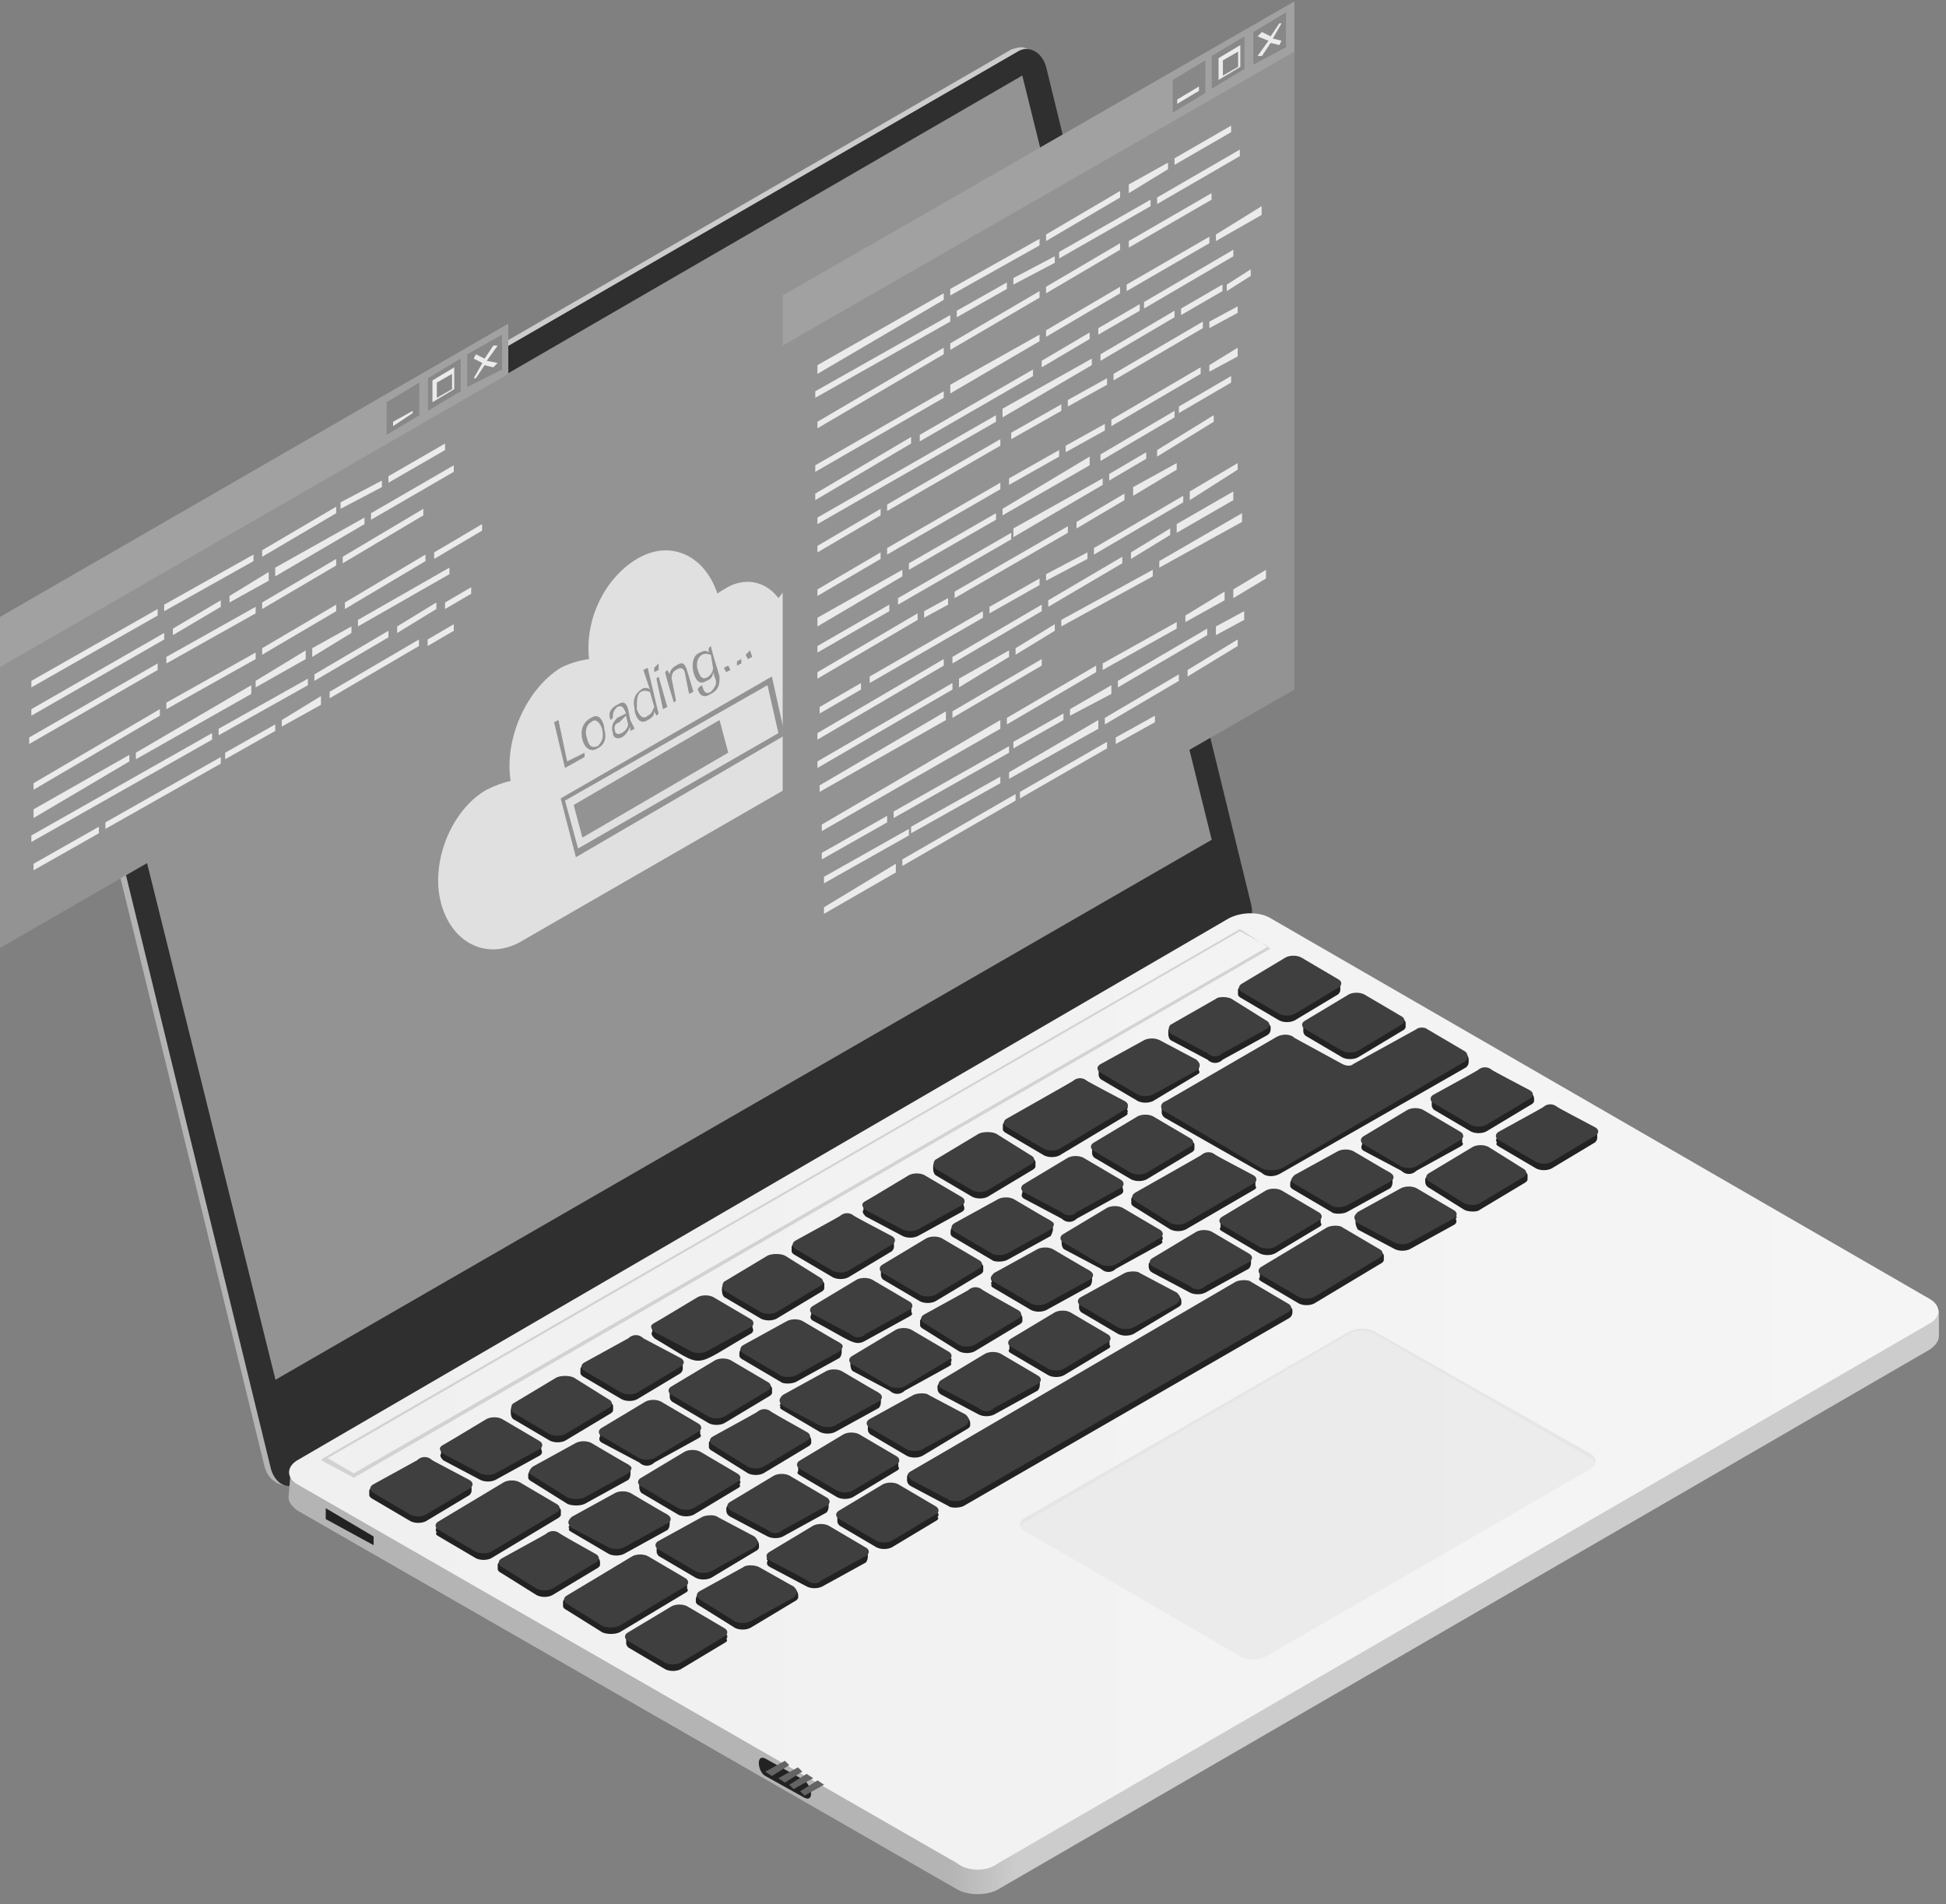<?xml version="1.0" encoding="UTF-8"?> <svg xmlns="http://www.w3.org/2000/svg" width="139" height="136" viewBox="0 0 139 136" fill="none"><rect x="0" y="0" width="139" height="136" fill="#808080" stroke="none"/><g clip-path="url(#clip0_2359_21090)"><path d="M73.017 3.375C72.809 3.375 72.55 3.427 72.239 3.531L5.211 42.254L5.677 42.41L72.706 3.686C73.017 3.479 73.328 3.427 73.639 3.531L73.017 3.375Z" fill="#CCCCCC"></path><path d="M19.366 104.927L4.748 45.053H4.281L18.9 104.771C19.055 105.394 19.522 105.86 19.989 106.016L20.455 106.171C19.989 106.016 19.522 105.549 19.366 104.927Z" fill="#B4B4B4"></path><path d="M5.677 42.41L5.21 42.255C4.433 42.721 3.966 43.966 4.277 45.054H4.744C4.433 43.966 4.899 42.877 5.677 42.41Z" fill="#CCCCCC"></path><path d="M89.34 64.492L74.721 4.774C74.41 3.685 73.477 3.218 72.699 3.685L5.671 42.409C4.894 42.875 4.427 43.964 4.738 45.053L19.357 104.927C19.668 106.016 20.601 106.482 21.378 105.86L88.407 67.292C89.184 66.825 89.651 65.581 89.34 64.492Z" fill="#2F2F2F"></path><path d="M86.551 59.983L73.021 5.396L6.148 44.12L19.678 98.551L86.551 59.983Z" fill="#939393"></path><path d="M20.765 105.084L20.609 106.951C20.609 107.262 20.817 107.573 21.231 107.884L68.353 134.944C69.131 135.41 70.531 135.41 71.308 134.944L137.87 96.376C138.285 96.064 138.492 95.753 138.492 95.442V93.576L20.765 105.084Z" fill="url(#paint0_linear_2359_21090)"></path><path d="M137.87 92.799L90.748 65.583C89.971 65.117 88.726 65.117 87.793 65.583L21.232 104.307C20.454 104.774 20.454 105.551 21.232 106.018L68.354 133.078C69.131 133.7 70.531 133.7 71.308 133.078L137.87 94.51C138.648 94.043 138.648 93.265 137.87 92.799Z" fill="url(#paint1_linear_2359_21090)"></path><path d="M83.45 73.823C83.45 73.719 83.45 73.668 83.45 73.668C83.45 73.564 83.502 73.46 83.606 73.357L86.871 71.49C87.027 71.335 87.649 71.335 87.96 71.49L90.448 73.046C90.656 73.149 90.759 73.253 90.759 73.357C90.759 73.357 90.759 73.409 90.759 73.512C90.759 73.719 90.656 73.875 90.448 73.979L87.338 75.689C87.027 76 86.561 76 86.249 75.689L83.606 74.29C83.502 74.186 83.45 74.031 83.45 73.823ZM88.738 71.335L91.382 72.89C91.692 73.046 92.159 73.046 92.47 72.89L95.581 71.024C95.684 70.92 95.736 70.817 95.736 70.713C95.736 70.609 95.736 70.557 95.736 70.557C95.736 70.557 95.736 70.505 95.736 70.402C95.736 70.298 95.684 70.194 95.581 70.091L92.937 68.536C92.626 68.38 92.159 68.38 91.848 68.536L88.738 70.402C88.53 70.505 88.427 70.609 88.427 70.713C88.427 70.817 88.427 70.868 88.427 70.868C88.427 70.868 88.427 70.92 88.427 71.024C88.427 71.127 88.53 71.231 88.738 71.335ZM78.629 77.089L81.273 78.644C81.584 78.8 82.05 78.8 82.362 78.644L85.472 76.778C85.679 76.674 85.731 76.571 85.627 76.467C85.627 76.467 85.627 76.415 85.627 76.311C85.731 76.104 85.679 75.949 85.472 75.845L82.828 74.445C82.517 74.29 82.05 74.29 81.739 74.445L78.629 76.156C78.525 76.26 78.474 76.415 78.474 76.623C78.474 76.726 78.474 76.778 78.474 76.778C78.474 76.882 78.525 76.985 78.629 77.089ZM40.838 109.437L43.482 110.992C43.793 111.147 44.26 111.147 44.571 110.992L47.681 109.281C47.785 109.177 47.837 109.022 47.837 108.815C47.837 108.711 47.837 108.659 47.837 108.659C47.837 108.555 47.785 108.4 47.681 108.193L45.037 106.793C44.726 106.637 44.26 106.637 43.949 106.793L40.838 108.504C40.631 108.607 40.579 108.763 40.683 108.97C40.579 108.97 40.579 108.97 40.683 108.97C40.579 109.074 40.579 109.126 40.683 109.126C40.579 109.229 40.631 109.333 40.838 109.437ZM51.724 92.641L54.368 94.196C54.679 94.352 55.146 94.352 55.457 94.196L58.567 92.33C58.775 92.226 58.878 92.122 58.878 92.019C58.878 91.915 58.878 91.863 58.878 91.863C58.878 91.863 58.878 91.811 58.878 91.708C58.878 91.604 58.775 91.5 58.567 91.397L56.079 89.841C55.768 89.686 55.146 89.686 54.835 89.841L51.724 91.708C51.621 91.811 51.569 91.915 51.569 92.019C51.569 92.019 51.569 92.071 51.569 92.174C51.569 92.382 51.621 92.537 51.724 92.641ZM61.833 86.887L64.477 88.286C64.788 88.442 65.254 88.442 65.566 88.286L68.676 86.576C68.883 86.472 68.935 86.316 68.831 86.109C68.831 86.005 68.831 85.954 68.831 85.954C68.935 85.85 68.883 85.746 68.676 85.642L66.032 84.087C65.721 83.932 65.254 83.932 64.943 84.087L61.833 85.798C61.626 85.902 61.574 86.057 61.678 86.265C61.678 86.368 61.678 86.42 61.678 86.42C61.574 86.524 61.626 86.679 61.833 86.887ZM71.942 80.977L74.586 82.532C74.897 82.688 75.363 82.688 75.674 82.532L80.34 79.733C80.547 79.629 80.599 79.525 80.495 79.422C80.599 79.422 80.599 79.37 80.495 79.266C80.599 79.266 80.599 79.266 80.495 79.266C80.599 79.059 80.547 78.903 80.34 78.8L77.696 77.245C77.385 77.089 76.918 77.089 76.607 77.245L71.942 80.044C71.734 80.147 71.631 80.251 71.631 80.355C71.631 80.459 71.631 80.51 71.631 80.51C71.631 80.51 71.631 80.562 71.631 80.666C71.631 80.77 71.734 80.873 71.942 80.977ZM66.81 83.932L69.454 85.487C69.764 85.642 70.231 85.642 70.542 85.487L73.653 83.621C73.86 83.517 73.963 83.413 73.963 83.31C73.963 83.206 73.963 83.154 73.963 83.154C73.963 83.154 73.963 83.102 73.963 82.999C73.963 82.895 73.86 82.791 73.653 82.688L71.164 81.132C70.853 80.977 70.231 80.977 69.92 81.132L66.81 82.999C66.706 83.102 66.654 83.206 66.654 83.31C66.654 83.31 66.654 83.362 66.654 83.465C66.654 83.673 66.706 83.828 66.81 83.932ZM56.856 89.686L59.5 91.241C59.811 91.397 60.278 91.397 60.589 91.241L63.699 89.375C63.803 89.271 63.855 89.168 63.855 89.064C63.855 89.064 63.855 89.012 63.855 88.908C63.855 88.701 63.803 88.546 63.699 88.442L61.056 86.887C60.745 86.731 60.278 86.731 59.967 86.887L56.856 88.753C56.649 88.856 56.545 88.96 56.545 89.064C56.545 89.168 56.545 89.219 56.545 89.219C56.545 89.219 56.545 89.271 56.545 89.375C56.545 89.479 56.649 89.582 56.856 89.686ZM78.162 82.688L80.806 84.243C81.117 84.398 81.584 84.398 81.895 84.243L85.005 82.377C85.213 82.273 85.316 82.169 85.316 82.066C85.316 81.962 85.316 81.91 85.316 81.91C85.316 81.91 85.316 81.858 85.316 81.755C85.316 81.651 85.213 81.547 85.005 81.444L82.362 79.888C82.05 79.733 81.584 79.733 81.273 79.888L78.162 81.755C78.059 81.858 78.007 81.962 78.007 82.066C78.007 82.169 78.007 82.221 78.007 82.221C78.007 82.221 78.007 82.273 78.007 82.377C78.007 82.48 78.059 82.584 78.162 82.688ZM38.039 105.86L40.527 107.415C40.838 107.57 41.46 107.57 41.771 107.415L44.882 105.704C44.985 105.601 45.037 105.445 45.037 105.238C45.037 105.238 45.037 105.186 45.037 105.082C45.037 104.875 44.985 104.719 44.882 104.616L42.238 103.216C41.927 103.06 41.46 103.06 41.149 103.216L38.039 104.927C37.831 105.03 37.728 105.186 37.728 105.393C37.728 105.497 37.728 105.549 37.728 105.549C37.728 105.652 37.831 105.756 38.039 105.86ZM73.186 85.642L75.83 87.042C76.141 87.353 76.607 87.353 76.918 87.042L80.029 85.332C80.236 85.228 80.288 85.072 80.184 84.865C80.184 84.761 80.184 84.709 80.184 84.709C80.288 84.606 80.236 84.502 80.029 84.398L77.385 82.843C77.074 82.688 76.607 82.688 76.296 82.843L73.186 84.709C72.978 84.813 72.927 84.917 73.03 85.02C73.03 85.02 73.03 85.072 73.03 85.176C72.927 85.383 72.978 85.539 73.186 85.642ZM68.209 88.442L70.853 89.997C71.009 90.153 71.631 90.153 71.942 89.997L75.052 88.286C75.156 88.079 75.208 87.923 75.208 87.82C75.208 87.82 75.208 87.768 75.208 87.664C75.208 87.457 75.156 87.301 75.052 87.198L72.408 85.798C72.097 85.642 71.631 85.642 71.32 85.798L68.209 87.509C68.002 87.612 67.898 87.768 67.898 87.975C67.898 88.079 67.898 88.131 67.898 88.131C67.898 88.234 68.002 88.338 68.209 88.442ZM63.077 91.397L65.721 92.952C66.032 93.107 66.499 93.107 66.81 92.952L69.92 91.086C70.127 90.982 70.231 90.878 70.231 90.775C70.231 90.671 70.231 90.619 70.231 90.619C70.231 90.619 70.231 90.567 70.231 90.463C70.231 90.36 70.127 90.256 69.92 90.153L67.276 88.597C66.965 88.442 66.499 88.442 66.188 88.597L63.077 90.463C62.974 90.567 62.922 90.671 62.922 90.775C62.922 90.878 62.922 90.93 62.922 90.93C62.922 90.93 62.922 90.982 62.922 91.086C62.922 91.189 62.974 91.293 63.077 91.397ZM43.015 103.06L45.659 104.46C45.97 104.771 46.437 104.771 46.748 104.46L49.858 102.749C50.066 102.646 50.117 102.542 50.014 102.438C50.014 102.335 50.014 102.283 50.014 102.283C50.014 102.179 50.014 102.127 50.014 102.127C50.117 102.024 50.066 101.92 49.858 101.816L47.214 100.261C46.903 100.106 46.437 100.106 46.126 100.261L43.015 102.127C42.808 102.231 42.756 102.335 42.86 102.438C42.86 102.438 42.86 102.49 42.86 102.594C42.756 102.801 42.808 102.957 43.015 103.06ZM47.992 100.106L50.636 101.661C50.947 101.816 51.413 101.816 51.724 101.661L54.835 99.795C55.042 99.691 55.146 99.587 55.146 99.484C55.146 99.38 55.146 99.328 55.146 99.328C55.146 99.328 55.146 99.276 55.146 99.172C55.146 99.069 55.042 98.965 54.835 98.862C50.947 96.684 52.346 96.684 47.992 99.172C47.888 99.276 47.837 99.38 47.837 99.484C47.837 99.587 47.837 99.639 47.837 99.639C47.837 99.639 47.837 99.691 47.837 99.795C47.837 99.898 47.888 100.002 47.992 100.106ZM53.124 97.151L55.768 98.706C55.923 98.862 56.545 98.862 56.856 98.706L59.967 96.995C60.071 96.892 60.122 96.736 60.122 96.529C60.122 96.529 60.122 96.477 60.122 96.373C60.122 96.166 60.071 96.01 59.967 95.907L57.323 94.507C57.012 94.352 56.545 94.352 56.234 94.507L53.124 96.218C52.917 96.321 52.813 96.477 52.813 96.684C52.813 96.788 52.813 96.84 52.813 96.84C52.813 96.943 52.917 97.047 53.124 97.151ZM58.101 94.352C60.745 95.751 61.056 96.218 61.833 95.751L64.943 94.04C65.151 93.937 65.203 93.833 65.099 93.729C65.099 93.626 65.099 93.574 65.099 93.574C65.099 93.47 65.099 93.418 65.099 93.418C65.203 93.315 65.151 93.211 64.943 93.107L62.3 91.552C61.989 91.397 61.522 91.397 61.211 91.552L58.101 93.418C57.893 93.522 57.842 93.626 57.945 93.729C57.945 93.729 57.945 93.781 57.945 93.885C57.842 94.092 57.893 94.248 58.101 94.352ZM49.081 113.48C49.081 113.376 49.081 113.325 49.081 113.325C49.081 113.325 49.081 113.273 49.081 113.169C49.184 113.065 49.133 112.962 48.925 112.858L46.281 111.303C45.97 111.147 45.504 111.147 45.193 111.303L40.527 114.102C40.32 114.206 40.216 114.31 40.216 114.413C40.216 114.517 40.216 114.569 40.216 114.569C40.216 114.569 40.216 114.621 40.216 114.724C40.216 114.828 40.32 114.932 40.527 115.035L43.015 116.59C43.327 116.746 43.949 116.746 44.26 116.59L48.925 113.791C49.133 113.687 49.184 113.584 49.081 113.48ZM42.86 111.769C42.86 111.769 42.86 111.718 42.86 111.614C42.86 111.407 42.756 111.251 42.549 111.147L40.061 109.592C39.749 109.437 39.283 109.437 38.972 109.592L35.862 111.458C35.654 111.562 35.551 111.666 35.551 111.769C35.551 111.873 35.551 111.925 35.551 111.925C35.551 111.925 35.551 111.977 35.551 112.08C35.551 112.184 35.654 112.288 35.862 112.392L38.35 113.947C38.661 114.102 39.127 114.102 39.438 113.947L42.549 112.08C42.756 111.977 42.86 111.873 42.86 111.769ZM46.748 95.596C50.48 97.773 49.236 97.773 53.591 95.285C53.798 95.181 53.85 95.025 53.746 94.818C53.746 94.714 53.746 94.662 53.746 94.662C53.85 94.559 53.798 94.455 53.591 94.352L50.947 92.796C50.636 92.641 50.169 92.641 49.858 92.796L46.748 94.507C46.541 94.611 46.489 94.766 46.592 94.974C46.592 95.077 46.592 95.129 46.592 95.129C46.489 95.233 46.541 95.388 46.748 95.596ZM99.468 84.398C99.468 84.295 99.468 84.243 99.468 84.243C99.468 84.139 99.417 83.984 99.313 83.776L96.669 82.377C96.358 82.221 95.891 82.221 95.581 82.377L92.47 84.087C92.263 84.191 92.159 84.347 92.159 84.554C92.159 84.658 92.159 84.709 92.159 84.709C92.159 84.813 92.263 84.917 92.47 85.02L95.114 86.576C95.269 86.731 95.891 86.731 96.203 86.576L99.313 84.865C99.417 84.761 99.468 84.606 99.468 84.398ZM40.061 108.193C40.061 108.193 40.061 108.141 40.061 108.037C40.061 108.037 40.061 107.985 40.061 107.881C40.061 107.778 39.957 107.674 39.749 107.57L37.106 106.015C36.795 105.86 36.328 105.86 36.017 106.015L31.352 108.815C31.144 108.918 31.092 109.022 31.196 109.126C31.092 109.229 31.092 109.281 31.196 109.281C31.092 109.281 31.092 109.333 31.196 109.437C31.092 109.54 31.144 109.644 31.352 109.748L33.995 111.303C34.306 111.458 34.773 111.458 35.084 111.303L39.749 108.504C39.957 108.4 40.061 108.296 40.061 108.193ZM41.771 98.395L44.415 99.95C44.726 100.106 45.193 100.106 45.504 99.95L48.614 98.084C48.718 97.98 48.77 97.876 48.77 97.773C48.77 97.773 48.77 97.721 48.77 97.617C48.77 97.41 48.718 97.254 48.614 97.151L45.97 95.751C45.659 95.44 45.193 95.44 44.882 95.751L41.771 97.462C41.564 97.566 41.46 97.669 41.46 97.773C41.46 97.876 41.46 97.928 41.46 97.928C41.46 97.928 41.46 97.98 41.46 98.084C41.46 98.188 41.564 98.291 41.771 98.395ZM36.639 101.35L39.283 102.905C39.594 103.06 40.061 103.06 40.372 102.905L43.482 101.039C43.689 100.935 43.793 100.831 43.793 100.728C43.793 100.624 43.793 100.572 43.793 100.572C43.793 100.572 43.793 100.52 43.793 100.417C43.793 100.313 43.689 100.209 43.482 100.106L40.994 98.55C40.683 98.395 40.061 98.395 39.749 98.55L36.639 100.417C36.535 100.52 36.484 100.624 36.484 100.728C36.484 100.728 36.484 100.78 36.484 100.883C36.484 101.091 36.535 101.246 36.639 101.35ZM33.684 106.482C33.684 106.482 33.684 106.43 33.684 106.326C33.684 106.119 33.633 105.963 33.529 105.86L30.885 104.46C30.574 104.149 30.107 104.149 29.796 104.46L26.686 106.171C26.479 106.274 26.375 106.378 26.375 106.482C26.375 106.586 26.375 106.637 26.375 106.637C26.375 106.637 26.375 106.689 26.375 106.793C26.375 106.897 26.479 107 26.686 107.104L29.33 108.659C29.641 108.815 30.107 108.815 30.419 108.659L33.529 106.793C33.633 106.689 33.684 106.586 33.684 106.482ZM31.663 104.305L34.306 105.704C34.617 105.86 35.084 105.86 35.395 105.704L38.505 103.994C38.713 103.89 38.765 103.734 38.661 103.527C38.661 103.423 38.661 103.371 38.661 103.371C38.765 103.268 38.713 103.164 38.505 103.06L35.862 101.505C35.551 101.35 35.084 101.35 34.773 101.505L31.663 103.216C31.455 103.32 31.403 103.475 31.507 103.683C31.507 103.786 31.507 103.838 31.507 103.838C31.403 103.942 31.455 104.097 31.663 104.305ZM114.087 81.132C114.087 80.925 114.035 80.77 113.932 80.666L111.288 79.111C110.977 78.955 110.51 78.955 110.199 79.111L107.089 80.977C106.881 81.081 106.83 81.184 106.933 81.288C106.83 81.392 106.83 81.444 106.933 81.444C106.83 81.444 106.83 81.495 106.933 81.599C106.83 81.703 106.881 81.806 107.089 81.91L109.733 83.465C110.044 83.621 110.51 83.621 110.821 83.465L113.932 81.599C114.035 81.495 114.087 81.392 114.087 81.288C114.087 81.288 114.087 81.236 114.087 81.132ZM94.181 86.731L91.537 85.176C91.226 85.02 90.759 85.02 90.448 85.176L87.338 87.042C87.131 87.146 87.079 87.249 87.183 87.353C87.183 87.457 87.183 87.509 87.183 87.509C87.183 87.509 87.183 87.561 87.183 87.664C87.079 87.768 87.131 87.872 87.338 87.975L89.982 89.53C90.293 89.686 90.759 89.686 91.07 89.53L94.181 87.664C94.388 87.561 94.44 87.457 94.336 87.353C94.336 87.249 94.336 87.198 94.336 87.198C94.336 87.198 94.336 87.146 94.336 87.042C94.44 86.939 94.388 86.835 94.181 86.731ZM104.29 80.977L101.646 79.422C101.335 79.266 100.868 79.266 100.557 79.422L97.447 81.288C97.239 81.392 97.188 81.495 97.291 81.599C97.291 81.599 97.291 81.651 97.291 81.755C97.188 81.962 97.239 82.117 97.447 82.221L100.091 83.621C100.402 83.932 100.868 83.932 101.179 83.621L104.29 81.91C104.497 81.806 104.549 81.703 104.445 81.599C104.445 81.495 104.445 81.444 104.445 81.444C104.445 81.444 104.445 81.392 104.445 81.288C104.549 81.184 104.497 81.081 104.29 80.977ZM84.072 92.485L81.428 91.086C81.273 90.775 80.651 90.775 80.34 91.086L77.229 92.796C77.126 92.9 77.074 93.055 77.074 93.263C77.074 93.367 77.074 93.418 77.074 93.418C77.074 93.522 77.126 93.626 77.229 93.729L79.873 95.285C80.184 95.44 80.651 95.44 80.962 95.285L84.072 93.418C84.279 93.315 84.383 93.211 84.383 93.107C84.383 93.107 84.383 93.055 84.383 92.952C84.383 92.745 84.279 92.589 84.072 92.485ZM102.268 78.644C102.268 78.748 102.268 78.8 102.268 78.8C102.268 78.8 102.268 78.852 102.268 78.955C102.268 79.059 102.32 79.163 102.423 79.266L105.067 80.822C105.378 80.977 105.845 80.977 106.156 80.822L109.266 78.955C109.473 78.852 109.577 78.748 109.577 78.644C109.577 78.644 109.577 78.592 109.577 78.489C109.577 78.281 109.473 78.126 109.266 78.022L106.622 76.467C106.311 76.311 105.845 76.311 105.534 76.467L102.423 78.333C102.32 78.437 102.268 78.54 102.268 78.644ZM64.01 104.149L61.367 102.594C61.056 102.438 60.589 102.438 60.278 102.594L57.168 104.46C56.96 104.564 56.908 104.667 57.012 104.771C57.012 104.875 57.012 104.927 57.012 104.927C57.012 104.927 57.012 104.979 57.012 105.082C56.908 105.186 56.96 105.29 57.168 105.393L59.811 106.948C60.122 107.104 60.589 107.104 60.9 106.948L64.01 105.082C64.218 104.979 64.269 104.875 64.166 104.771C64.166 104.667 64.166 104.616 64.166 104.616C64.166 104.616 64.166 104.564 64.166 104.46C64.269 104.356 64.218 104.253 64.01 104.149ZM92.004 93.263L89.36 91.708C89.204 91.552 88.582 91.552 88.271 91.708L65.099 105.082C64.892 105.186 64.788 105.341 64.788 105.549C64.788 105.652 64.788 105.704 64.788 105.704C64.788 105.912 64.892 106.067 65.099 106.171L67.743 107.57C67.898 107.726 68.52 107.726 68.831 107.57L92.004 94.196C92.211 94.092 92.315 93.937 92.315 93.729C92.315 93.626 92.315 93.574 92.315 93.574C92.315 93.47 92.211 93.367 92.004 93.263ZM68.987 101.194L66.343 99.795C66.188 99.639 65.566 99.639 65.254 99.795L62.144 101.505C62.041 101.609 61.989 101.764 61.989 101.972C61.989 102.076 61.989 102.127 61.989 102.127C61.989 102.231 62.041 102.335 62.144 102.438L64.788 103.994C65.099 104.149 65.566 104.149 65.877 103.994L68.987 102.127C69.194 102.024 69.298 101.92 69.298 101.816C69.298 101.816 69.298 101.764 69.298 101.661C69.298 101.453 69.194 101.298 68.987 101.194ZM59.034 107.104L56.39 105.549C56.079 105.393 55.612 105.393 55.301 105.549L52.191 107.415C51.984 107.519 51.88 107.622 51.88 107.726C51.88 107.726 51.88 107.778 51.88 107.881C51.88 108.089 51.984 108.244 52.191 108.348L54.835 109.748C55.146 109.903 55.612 109.903 55.923 109.748L59.034 108.037C59.138 107.933 59.189 107.778 59.189 107.57C59.189 107.467 59.189 107.415 59.189 107.415C59.189 107.311 59.138 107.208 59.034 107.104ZM53.902 109.903L51.258 108.504C51.102 108.348 50.48 108.348 50.169 108.504L47.059 110.214C46.955 110.318 46.903 110.473 46.903 110.681C46.903 110.784 46.903 110.836 46.903 110.836C46.903 110.94 46.955 111.044 47.059 111.147L49.703 112.703C50.014 112.858 50.48 112.858 50.791 112.703L53.902 110.836C54.109 110.733 54.213 110.629 54.213 110.525C54.213 110.525 54.213 110.473 54.213 110.37C54.213 110.162 54.109 110.007 53.902 109.903ZM79.096 95.44L76.452 93.885C76.141 93.729 75.674 93.729 75.363 93.885L72.253 95.751C72.045 95.855 71.994 95.959 72.097 96.062C72.097 96.166 72.097 96.218 72.097 96.218C72.097 96.218 72.097 96.269 72.097 96.373C71.994 96.477 72.045 96.581 72.253 96.684L74.897 98.239C75.208 98.395 75.674 98.395 75.985 98.239L79.096 96.373C79.303 96.269 79.355 96.166 79.251 96.062C79.251 95.959 79.251 95.907 79.251 95.907C79.251 95.907 79.251 95.855 79.251 95.751C79.355 95.647 79.303 95.544 79.096 95.44ZM89.204 89.686L86.561 88.131C86.249 87.975 85.783 87.975 85.472 88.131L82.362 89.997C82.154 90.101 82.05 90.204 82.05 90.308C82.05 90.308 82.05 90.36 82.05 90.463C82.05 90.671 82.154 90.826 82.362 90.93L85.005 92.33C85.316 92.485 85.783 92.485 86.094 92.33L89.204 90.619C89.308 90.515 89.36 90.36 89.36 90.153C89.36 90.049 89.36 89.997 89.36 89.997C89.36 89.893 89.308 89.79 89.204 89.686ZM61.833 110.681L59.189 109.126C58.878 108.97 58.412 108.97 58.101 109.126L54.99 110.992C54.783 111.096 54.731 111.199 54.835 111.303C54.731 111.303 54.731 111.355 54.835 111.458C54.731 111.458 54.731 111.458 54.835 111.458C54.731 111.666 54.783 111.821 54.99 111.925L57.634 113.325C57.945 113.48 58.412 113.48 58.723 113.325L61.833 111.614C61.937 111.51 61.989 111.355 61.989 111.147C61.989 111.044 61.989 110.992 61.989 110.992C61.989 110.888 61.937 110.784 61.833 110.681ZM66.81 107.726L64.166 106.171C63.855 106.015 63.388 106.015 63.077 106.171L59.967 108.037C59.863 108.141 59.811 108.244 59.811 108.348C59.811 108.452 59.811 108.504 59.811 108.504C59.811 108.504 59.811 108.555 59.811 108.659C59.811 108.763 59.863 108.866 59.967 108.97L62.611 110.525C62.922 110.681 63.388 110.681 63.699 110.525L66.81 108.659C67.017 108.555 67.069 108.452 66.965 108.348C67.069 108.244 67.069 108.193 66.965 108.193C67.069 108.193 67.069 108.141 66.965 108.037C67.069 107.933 67.017 107.83 66.81 107.726ZM56.701 113.48L54.213 112.08C53.902 111.769 53.28 111.769 53.124 112.08L50.014 113.791C49.806 113.895 49.703 114.05 49.703 114.258C49.703 114.361 49.703 114.413 49.703 114.413C49.703 114.517 49.806 114.621 50.014 114.724L52.502 116.279C52.813 116.435 53.28 116.435 53.591 116.279L56.701 114.413C56.908 114.31 57.012 114.206 57.012 114.102C57.012 114.102 57.012 114.05 57.012 113.947C57.012 113.739 56.908 113.584 56.701 113.48ZM51.724 116.435L49.081 114.88C48.77 114.724 48.303 114.724 47.992 114.88L44.882 116.746C44.778 116.85 44.726 116.953 44.726 117.057C44.726 117.161 44.726 117.213 44.726 117.213C44.726 117.213 44.726 117.264 44.726 117.368C44.726 117.472 44.778 117.575 44.882 117.679L47.525 119.234C47.837 119.39 48.303 119.39 48.614 119.234L51.724 117.368C51.932 117.264 51.984 117.161 51.88 117.057C51.984 116.953 51.984 116.902 51.88 116.902C51.984 116.902 51.984 116.85 51.88 116.746C51.984 116.642 51.932 116.539 51.724 116.435ZM89.515 84.087L86.871 82.532C86.561 82.377 86.094 82.377 85.783 82.532L81.117 85.332C80.91 85.435 80.806 85.539 80.806 85.642C80.806 85.746 80.806 85.798 80.806 85.798C80.806 85.798 80.806 85.85 80.806 85.954C80.806 86.057 80.91 86.161 81.117 86.265L83.606 87.82C83.917 87.975 84.383 87.975 84.694 87.82L89.515 85.02C89.723 84.917 89.775 84.813 89.671 84.709C89.671 84.709 89.671 84.658 89.671 84.554C89.671 84.554 89.671 84.502 89.671 84.398C89.775 84.295 89.723 84.191 89.515 84.087ZM98.535 89.375L95.891 87.82C95.736 87.664 95.114 87.664 94.803 87.82L90.137 90.619C89.93 90.723 89.878 90.826 89.982 90.93C89.982 91.034 89.982 91.086 89.982 91.086C89.982 91.086 89.982 91.138 89.982 91.241C89.878 91.345 89.93 91.448 90.137 91.552L92.781 93.107C93.092 93.263 93.559 93.263 93.87 93.107L98.535 90.308C98.743 90.204 98.846 90.101 98.846 89.997C98.846 89.893 98.846 89.841 98.846 89.841C98.846 89.841 98.846 89.79 98.846 89.686C98.846 89.582 98.743 89.479 98.535 89.375ZM108.8 83.621L106.311 82.066C106 81.91 105.534 81.91 105.223 82.066L102.112 83.932C101.905 84.035 101.801 84.139 101.801 84.243C101.801 84.243 101.801 84.295 101.801 84.398C101.801 84.606 101.905 84.761 102.112 84.865L104.601 86.42C104.912 86.576 105.534 86.576 105.689 86.42L108.8 84.554C109.007 84.45 109.111 84.347 109.111 84.243C109.111 84.139 109.111 84.087 109.111 84.087C109.111 84.087 109.111 84.035 109.111 83.932C109.111 83.828 109.007 83.725 108.8 83.621ZM103.823 86.576L101.179 85.02C100.868 84.865 100.402 84.865 100.091 85.02L96.98 86.731C96.876 86.835 96.825 86.99 96.825 87.198C96.825 87.301 96.825 87.353 96.825 87.353C96.825 87.457 96.876 87.612 96.98 87.82L99.624 89.219C99.935 89.375 100.402 89.375 100.713 89.219L103.823 87.509C104.03 87.405 104.082 87.249 103.978 87.042C104.082 87.042 104.082 87.042 103.978 87.042C104.082 86.939 104.082 86.887 103.978 86.887C104.082 86.783 104.03 86.679 103.823 86.576ZM74.119 98.395L71.475 96.84C71.164 96.684 70.698 96.684 70.387 96.84L67.276 98.706C67.069 98.81 66.965 98.913 66.965 99.017C66.965 99.017 66.965 99.069 66.965 99.172C66.965 99.38 67.069 99.535 67.276 99.639L69.92 101.039C70.231 101.194 70.698 101.194 71.009 101.039L74.119 99.328C74.223 99.224 74.275 99.069 74.275 98.862C74.275 98.758 74.275 98.706 74.275 98.706C74.275 98.602 74.223 98.499 74.119 98.395ZM72.719 93.729L70.231 92.174C69.92 92.019 69.454 92.019 69.142 92.174L66.032 94.04C65.825 94.144 65.721 94.248 65.721 94.352C65.721 94.455 65.721 94.507 65.721 94.507C65.721 94.507 65.721 94.559 65.721 94.662C65.721 94.766 65.825 94.87 66.032 94.974L68.52 96.529C68.831 96.684 69.298 96.684 69.609 96.529L72.719 94.662C72.927 94.559 73.03 94.455 73.03 94.352C73.03 94.352 73.03 94.3 73.03 94.196C73.03 93.989 72.927 93.833 72.719 93.729ZM67.743 96.684L65.099 95.129C64.788 94.974 64.321 94.974 64.01 95.129L60.9 96.995C60.796 97.099 60.745 97.203 60.745 97.306C60.745 97.306 60.745 97.358 60.745 97.462C60.745 97.669 60.796 97.825 60.9 97.928L63.544 99.328C63.855 99.639 64.321 99.639 64.632 99.328L67.743 97.617C67.95 97.514 68.002 97.41 67.898 97.306C68.002 97.203 68.002 97.151 67.898 97.151C68.002 97.151 68.002 97.099 67.898 96.995C68.002 96.892 67.95 96.788 67.743 96.684ZM77.851 90.775L75.208 89.375C74.897 89.219 74.43 89.219 74.119 89.375L71.009 91.086C70.801 91.189 70.749 91.345 70.853 91.552C70.749 91.552 70.749 91.552 70.853 91.552C70.749 91.656 70.749 91.708 70.853 91.708C70.749 91.811 70.801 91.915 71.009 92.019L73.653 93.574C73.963 93.729 74.43 93.729 74.741 93.574L77.851 91.863C77.955 91.76 78.007 91.604 78.007 91.397C78.007 91.293 78.007 91.241 78.007 91.241C78.007 91.138 77.955 90.982 77.851 90.775ZM93.092 73.357C93.092 73.46 93.092 73.512 93.092 73.512C93.092 73.512 93.092 73.564 93.092 73.668C93.092 73.771 93.144 73.875 93.248 73.979L95.891 75.534C96.203 75.689 96.669 75.689 96.98 75.534L100.091 73.668C100.298 73.564 100.402 73.46 100.402 73.357C100.402 73.253 100.402 73.201 100.402 73.201C100.402 73.201 100.402 73.149 100.402 73.046C100.402 72.942 100.298 72.838 100.091 72.735L97.447 71.179C97.136 71.024 96.669 71.024 96.358 71.179L93.248 73.046C93.144 73.149 93.092 73.253 93.092 73.357ZM82.828 87.975L80.184 86.42C79.873 86.265 79.407 86.265 79.096 86.42L75.985 88.286C75.882 88.39 75.83 88.494 75.83 88.597C75.83 88.597 75.83 88.649 75.83 88.753C75.83 88.96 75.882 89.116 75.985 89.219L78.629 90.619C78.94 90.93 79.407 90.93 79.718 90.619L82.828 88.908C83.035 88.805 83.087 88.701 82.984 88.597C83.087 88.494 83.087 88.442 82.984 88.442C83.087 88.442 83.087 88.39 82.984 88.286C83.087 88.183 83.035 88.079 82.828 87.975ZM62.766 99.484L60.122 98.084C59.811 97.928 59.345 97.928 59.034 98.084L55.923 99.795C55.716 99.898 55.664 100.054 55.768 100.261C55.664 100.261 55.664 100.261 55.768 100.261C55.664 100.365 55.664 100.417 55.768 100.417C55.664 100.52 55.716 100.624 55.923 100.728L58.567 102.283C58.878 102.438 59.345 102.438 59.656 102.283L62.766 100.572C62.87 100.469 62.922 100.313 62.922 100.106C62.922 100.002 62.922 99.95 62.922 99.95C62.922 99.846 62.87 99.691 62.766 99.484ZM52.657 105.393L50.014 103.838C49.703 103.683 49.236 103.683 48.925 103.838L45.815 105.704C45.711 105.808 45.659 105.912 45.659 106.015C45.659 106.015 45.659 106.067 45.659 106.171C45.659 106.378 45.711 106.534 45.815 106.637L48.459 108.193C48.77 108.348 49.236 108.348 49.547 108.193L52.657 106.326C52.865 106.223 52.917 106.119 52.813 106.015C52.917 105.912 52.917 105.86 52.813 105.86C52.917 105.86 52.917 105.808 52.813 105.704C52.917 105.601 52.865 105.497 52.657 105.393ZM57.634 102.438L55.146 100.883C54.835 100.728 54.368 100.728 54.057 100.883L50.947 102.749C50.739 102.853 50.636 102.957 50.636 103.06C50.636 103.164 50.636 103.216 50.636 103.216C50.636 103.216 50.636 103.268 50.636 103.371C50.636 103.475 50.739 103.579 50.947 103.683L53.435 105.238C53.746 105.393 54.213 105.393 54.524 105.238L57.634 103.371C57.842 103.268 57.945 103.164 57.945 103.06C57.945 103.06 57.945 103.009 57.945 102.905C57.945 102.698 57.842 102.542 57.634 102.438Z" fill="#222222"></path><path d="M33.521 106.327L30.411 108.193C30.1 108.348 29.633 108.348 29.322 108.193L26.679 106.638C26.368 106.482 26.368 106.171 26.679 106.016L29.789 104.305C30.1 103.994 30.567 103.994 30.878 104.305L33.521 105.704C33.832 105.86 33.832 106.171 33.521 106.327ZM38.498 102.905L35.854 101.35C35.543 101.194 35.077 101.194 34.766 101.35L31.655 103.216C31.344 103.372 31.344 103.527 31.655 103.838L34.299 105.238C34.61 105.393 35.077 105.393 35.388 105.238L38.498 103.527C38.809 103.372 38.809 103.061 38.498 102.905ZM43.474 99.95L40.986 98.395C40.675 98.24 40.053 98.24 39.742 98.395L36.632 100.261C36.476 100.417 36.476 100.728 36.632 100.883L39.276 102.439C39.587 102.594 40.053 102.594 40.364 102.439L43.474 100.572C43.786 100.417 43.786 100.106 43.474 99.95ZM48.607 96.996L45.963 95.596C45.652 95.285 45.185 95.285 44.874 95.596L41.764 97.307C41.453 97.462 41.453 97.773 41.764 97.929L44.408 99.484C44.719 99.639 45.185 99.639 45.496 99.484L48.607 97.618C48.918 97.462 48.918 97.151 48.607 96.996ZM53.583 94.196L50.939 92.641C50.628 92.486 50.162 92.486 49.851 92.641L46.74 94.507C46.429 94.663 46.429 94.818 46.74 95.129L49.384 96.529C49.695 96.684 50.162 96.684 50.473 96.529L53.583 94.818C53.894 94.663 53.894 94.352 53.583 94.196ZM58.56 91.241L56.072 89.686C55.76 89.531 55.138 89.531 54.827 89.686L51.717 91.552C51.562 91.708 51.562 92.019 51.717 92.174L54.361 93.73C54.672 93.885 55.138 93.885 55.449 93.73L58.56 91.863C58.871 91.708 58.871 91.397 58.56 91.241ZM63.692 88.287L61.048 86.887C60.737 86.576 60.27 86.576 59.959 86.887L56.849 88.598C56.538 88.753 56.538 89.064 56.849 89.22L59.493 90.775C59.804 90.93 60.27 90.93 60.581 90.775L63.692 88.909C64.003 88.753 64.003 88.442 63.692 88.287ZM68.668 85.487L66.025 83.932C65.714 83.776 65.247 83.776 64.936 83.932L61.826 85.798C61.515 85.954 61.515 86.109 61.826 86.42L64.469 87.82C64.781 87.975 65.247 87.975 65.558 87.82L68.668 86.109C68.98 85.954 68.98 85.643 68.668 85.487ZM73.645 82.532L71.157 80.977C70.846 80.822 70.224 80.822 69.913 80.977L66.802 82.843C66.647 82.999 66.647 83.31 66.802 83.466L69.446 85.021C69.757 85.176 70.224 85.176 70.535 85.021L73.645 83.154C73.956 82.999 73.956 82.688 73.645 82.532ZM80.332 78.644L77.689 77.245C77.377 76.934 76.911 76.934 76.6 77.245L71.934 79.889C71.623 80.044 71.623 80.355 71.934 80.511L74.578 82.066C74.889 82.221 75.356 82.221 75.667 82.066L80.332 79.266C80.643 79.111 80.643 78.8 80.332 78.644ZM99.305 83.776L96.662 82.221C96.351 82.066 95.884 82.066 95.573 82.221L92.463 83.932C92.152 84.243 92.152 84.399 92.463 84.554L95.106 86.109C95.262 86.265 95.884 86.265 96.195 86.109L99.305 84.399C99.617 84.243 99.617 83.932 99.305 83.776ZM104.282 80.822L101.638 79.266C101.327 79.111 100.861 79.111 100.55 79.266L97.439 81.133C97.128 81.288 97.128 81.599 97.439 81.755L100.083 83.31C100.394 83.466 100.861 83.466 101.172 83.31L104.282 81.444C104.593 81.288 104.593 80.977 104.282 80.822ZM109.259 77.867L106.615 76.467C106.304 76.156 105.837 76.156 105.526 76.467L102.416 78.178C102.105 78.333 102.105 78.644 102.416 78.8L105.06 80.355C105.371 80.511 105.837 80.511 106.148 80.355L109.259 78.489C109.57 78.333 109.57 78.022 109.259 77.867ZM103.815 86.42L101.172 84.865C100.861 84.71 100.394 84.71 100.083 84.865L96.973 86.576C96.662 86.887 96.662 87.042 96.973 87.353L99.617 88.753C99.928 88.909 100.394 88.909 100.705 88.753L103.815 87.042C104.127 86.887 104.127 86.576 103.815 86.42ZM108.792 83.466L106.304 81.91C105.993 81.755 105.526 81.755 105.215 81.91L102.105 83.776C101.794 83.932 101.794 84.243 102.105 84.399L104.593 85.954C104.904 86.109 105.526 86.109 105.682 85.954L108.792 84.088C109.103 83.932 109.103 83.621 108.792 83.466ZM113.924 80.511L111.28 79.111C110.969 78.8 110.503 78.8 110.192 79.111L107.081 80.822C106.77 80.977 106.77 81.288 107.081 81.444L109.725 82.999C110.036 83.154 110.503 83.154 110.814 82.999L113.924 81.133C114.235 80.977 114.235 80.666 113.924 80.511ZM39.742 107.415L37.098 105.86C36.787 105.704 36.321 105.704 36.01 105.86L31.344 108.659C31.033 108.815 31.033 109.126 31.344 109.281L33.988 110.837C34.299 110.992 34.766 110.992 35.077 110.837L39.742 108.037C40.053 107.882 40.053 107.571 39.742 107.415ZM44.874 104.616L42.23 103.061C41.919 102.905 41.453 102.905 41.142 103.061L38.031 104.771C37.72 105.082 37.72 105.238 38.031 105.393L40.52 106.949C40.831 107.104 41.453 107.104 41.764 106.949L44.874 105.238C45.185 104.927 45.185 104.771 44.874 104.616ZM49.851 101.661L47.207 100.106C46.896 99.95 46.429 99.95 46.118 100.106L43.008 101.972C42.697 102.128 42.697 102.439 43.008 102.594L45.652 104.149C45.963 104.305 46.429 104.305 46.74 104.149L49.851 102.283C50.162 102.128 50.162 101.817 49.851 101.661ZM54.827 98.706L52.184 97.151C51.873 96.996 51.406 96.996 51.095 97.151L47.985 99.017C47.673 99.173 47.673 99.484 47.985 99.639L50.628 101.194C50.939 101.35 51.406 101.35 51.717 101.194L54.827 99.328C55.138 99.173 55.138 98.862 54.827 98.706ZM59.959 95.907L57.316 94.352C57.005 94.196 56.538 94.196 56.227 94.352L53.117 96.062C52.806 96.218 52.806 96.529 53.117 96.684L55.761 98.24C55.916 98.395 56.538 98.395 56.849 98.24L59.959 96.529C60.27 96.218 60.27 96.062 59.959 95.907ZM64.936 92.952L62.292 91.397C61.981 91.241 61.515 91.241 61.204 91.397L58.093 93.263C57.782 93.419 57.782 93.73 58.093 93.885L60.737 95.285C61.048 95.596 61.515 95.596 61.826 95.285L64.936 93.574C65.247 93.419 65.247 93.108 64.936 92.952ZM69.913 89.997L67.269 88.442C66.958 88.287 66.491 88.287 66.18 88.442L63.07 90.308C62.759 90.464 62.759 90.775 63.07 90.93L65.714 92.486C66.025 92.641 66.491 92.641 66.802 92.486L69.913 90.619C70.224 90.464 70.224 90.153 69.913 89.997ZM75.045 87.198L72.401 85.643C72.09 85.487 71.623 85.487 71.312 85.643L68.202 87.353C67.891 87.509 67.891 87.82 68.202 87.975L70.846 89.531C71.001 89.686 71.623 89.686 71.934 89.531L75.045 87.82C75.356 87.509 75.356 87.353 75.045 87.198ZM80.021 84.243L77.377 82.688C77.066 82.532 76.6 82.532 76.289 82.688L73.178 84.554C72.867 84.71 72.867 85.021 73.178 85.176L75.822 86.576C76.133 86.887 76.6 86.887 76.911 86.576L80.021 84.865C80.332 84.71 80.332 84.399 80.021 84.243ZM84.998 81.288L82.354 79.733C82.043 79.578 81.576 79.578 81.265 79.733L78.155 81.599C77.844 81.755 77.844 82.066 78.155 82.221L80.799 83.776C81.11 83.932 81.576 83.932 81.888 83.776L84.998 81.91C85.309 81.755 85.309 81.444 84.998 81.288ZM42.541 110.992L40.053 109.592C39.742 109.281 39.276 109.281 38.965 109.592L35.854 111.303C35.543 111.459 35.543 111.77 35.854 111.925L38.342 113.48C38.654 113.636 39.12 113.636 39.431 113.48L42.541 111.614C42.852 111.459 42.852 111.148 42.541 110.992ZM47.673 108.193L45.03 106.638C44.719 106.482 44.252 106.482 43.941 106.638L40.831 108.348C40.52 108.659 40.52 108.815 40.831 109.126L43.474 110.526C43.786 110.681 44.252 110.681 44.563 110.526L47.673 108.815C47.984 108.659 47.984 108.348 47.673 108.193ZM52.65 105.238L50.006 103.683C49.695 103.527 49.229 103.527 48.918 103.683L45.807 105.549C45.496 105.704 45.496 106.016 45.807 106.171L48.451 107.726C48.762 107.882 49.229 107.882 49.54 107.726L52.65 105.86C52.961 105.704 52.961 105.393 52.65 105.238ZM57.627 102.283L55.138 100.883C54.827 100.572 54.361 100.572 54.05 100.883L50.939 102.594C50.628 102.75 50.628 103.061 50.939 103.216L53.428 104.771C53.739 104.927 54.205 104.927 54.516 104.771L57.627 102.905C57.938 102.75 57.938 102.439 57.627 102.283ZM51.717 116.28L49.073 114.725C48.762 114.569 48.296 114.569 47.985 114.725L44.874 116.591C44.563 116.746 44.563 117.057 44.874 117.213L47.518 118.768C47.829 118.923 48.296 118.923 48.607 118.768L51.717 116.902C52.028 116.746 52.028 116.435 51.717 116.28ZM56.694 113.325L54.205 111.925C53.894 111.77 53.272 111.77 53.117 111.925L50.006 113.636C49.695 113.791 49.695 114.102 50.006 114.258L52.495 115.813C52.806 115.969 53.272 115.969 53.583 115.813L56.694 114.102C57.005 113.791 57.005 113.636 56.694 113.325ZM61.826 110.526L59.182 108.97C58.871 108.815 58.404 108.815 58.093 108.97L54.983 110.837C54.672 110.992 54.672 111.303 54.983 111.459L57.627 112.858C57.938 113.169 58.404 113.169 58.715 112.858L61.826 111.148C62.137 110.992 62.137 110.681 61.826 110.526ZM66.802 107.571L64.158 106.016C63.847 105.86 63.381 105.86 63.07 106.016L59.959 107.882C59.648 108.037 59.648 108.348 59.959 108.504L62.603 110.059C62.914 110.215 63.381 110.215 63.692 110.059L66.802 108.193C67.113 108.037 67.113 107.726 66.802 107.571ZM98.528 89.22L95.884 87.665C95.729 87.509 95.106 87.509 94.796 87.665L90.13 90.464C89.819 90.619 89.819 90.93 90.13 91.086L92.774 92.641C93.085 92.796 93.551 92.796 93.862 92.641L98.528 89.842C98.839 89.686 98.839 89.375 98.528 89.22ZM62.759 99.484L60.115 97.929C59.804 97.773 59.337 97.773 59.026 97.929L55.916 99.639C55.605 99.95 55.605 100.106 55.916 100.417L58.56 101.817C58.871 101.972 59.337 101.972 59.648 101.817L62.759 100.106C63.07 99.95 63.07 99.639 62.759 99.484ZM67.735 96.529L65.091 94.974C64.781 94.818 64.314 94.818 64.003 94.974L60.892 96.84C60.581 96.996 60.581 97.307 60.892 97.462L63.536 99.017C63.847 99.173 64.314 99.173 64.625 99.017L67.735 97.151C68.046 96.996 68.046 96.684 67.735 96.529ZM91.996 93.108L89.352 91.552C89.197 91.397 88.575 91.397 88.264 91.552L65.091 105.082C64.781 105.238 64.781 105.393 65.091 105.704L67.735 107.104C67.891 107.26 68.513 107.26 68.824 107.104L91.996 93.73C92.307 93.574 92.307 93.263 91.996 93.108ZM77.844 90.775L75.2 89.22C74.889 89.064 74.423 89.064 74.112 89.22L71.001 90.93C70.69 91.241 70.69 91.397 71.001 91.552L73.645 93.108C73.956 93.263 74.423 93.263 74.734 93.108L77.844 91.397C78.155 91.241 78.155 90.93 77.844 90.775ZM82.821 87.82L80.177 86.265C79.866 86.109 79.399 86.109 79.088 86.265L75.978 88.131C75.667 88.287 75.667 88.598 75.978 88.753L78.622 90.308C78.933 90.464 79.399 90.464 79.71 90.308L82.821 88.442C83.132 88.287 83.132 87.975 82.821 87.82ZM89.508 83.932L86.864 82.532C86.553 82.221 86.087 82.221 85.775 82.532L81.11 85.176C80.799 85.332 80.799 85.643 81.11 85.798L83.598 87.353C83.909 87.509 84.376 87.509 84.687 87.353L89.508 84.554C89.819 84.399 89.819 84.088 89.508 83.932ZM48.918 112.703L46.274 111.148C45.963 110.992 45.496 110.992 45.185 111.148L40.52 113.947C40.209 114.102 40.209 114.413 40.52 114.569L43.008 116.124C43.319 116.28 43.941 116.28 44.252 116.124L48.918 113.325C49.229 113.169 49.229 112.858 48.918 112.703ZM53.894 109.748L51.25 108.348C51.095 108.193 50.473 108.193 50.162 108.348L47.051 110.059C46.74 110.215 46.74 110.526 47.051 110.681L49.695 112.236C50.006 112.392 50.473 112.392 50.784 112.236L53.894 110.526C54.205 110.214 54.205 110.059 53.894 109.748ZM59.026 106.949L56.383 105.393C56.072 105.238 55.605 105.238 55.294 105.393L52.184 107.26C51.873 107.415 51.873 107.726 52.184 107.882L54.827 109.281C55.138 109.592 55.605 109.592 55.916 109.281L59.026 107.571C59.337 107.415 59.337 107.104 59.026 106.949ZM64.003 103.994L61.359 102.439C61.048 102.283 60.581 102.283 60.27 102.439L57.16 104.305C56.849 104.46 56.849 104.771 57.16 104.927L59.804 106.482C60.115 106.638 60.581 106.638 60.892 106.482L64.003 104.616C64.314 104.46 64.314 104.149 64.003 103.994ZM68.98 101.039L66.336 99.639C66.18 99.484 65.558 99.484 65.247 99.639L62.137 101.35C61.826 101.506 61.826 101.817 62.137 101.972L64.781 103.527C65.091 103.683 65.558 103.683 65.869 103.527L68.98 101.817C69.29 101.506 69.29 101.35 68.98 101.039ZM72.712 93.574L70.224 92.174C69.913 91.863 69.446 91.863 69.135 92.174L66.025 93.885C65.714 94.041 65.714 94.352 66.025 94.507L68.513 96.062C68.824 96.218 69.29 96.218 69.602 96.062L72.712 94.196C73.023 94.041 73.023 93.73 72.712 93.574ZM74.112 98.24L71.468 96.684C71.157 96.529 70.69 96.529 70.379 96.684L67.269 98.551C66.958 98.706 66.958 99.017 67.269 99.173L69.913 100.572C70.224 100.883 70.69 100.883 71.001 100.572L74.112 98.862C74.423 98.706 74.423 98.395 74.112 98.24ZM79.088 95.285L76.444 93.73C76.133 93.574 75.667 93.574 75.356 93.73L72.245 95.596C71.934 95.751 71.934 96.062 72.245 96.218L74.889 97.773C75.2 97.929 75.667 97.929 75.978 97.773L79.088 95.907C79.399 95.751 79.399 95.44 79.088 95.285ZM84.065 92.33L81.421 90.93C81.265 90.775 80.643 90.775 80.332 90.93L77.222 92.641C76.911 92.796 76.911 93.108 77.222 93.263L79.866 94.818C80.177 94.974 80.643 94.974 80.954 94.818L84.065 93.108C84.376 92.796 84.376 92.641 84.065 92.33ZM89.197 89.531L86.553 87.975C86.242 87.82 85.775 87.82 85.464 87.975L82.354 89.842C82.043 89.997 82.043 90.308 82.354 90.464L84.998 91.863C85.309 92.174 85.775 92.174 86.087 91.863L89.197 90.153C89.508 89.997 89.508 89.686 89.197 89.531ZM94.173 86.576L91.53 85.021C91.219 84.865 90.752 84.865 90.441 85.021L87.331 86.887C87.02 87.042 87.02 87.353 87.331 87.509L89.974 89.064C90.285 89.22 90.752 89.22 91.063 89.064L94.173 87.198C94.484 87.042 94.484 86.731 94.173 86.576ZM85.464 75.69L82.821 74.29C82.51 74.135 82.043 74.135 81.732 74.29L78.622 76.001C78.311 76.156 78.311 76.467 78.622 76.623L81.265 78.178C81.576 78.333 82.043 78.333 82.354 78.178L85.464 76.467C85.775 76.156 85.775 76.001 85.464 75.69ZM90.441 72.89L87.953 71.335C87.642 71.18 87.02 71.18 86.864 71.335L83.598 73.201C83.443 73.357 83.443 73.668 83.598 73.823L86.242 75.223C86.553 75.534 87.02 75.534 87.331 75.223L90.441 73.512C90.752 73.357 90.752 73.046 90.441 72.89ZM95.573 69.936L92.929 68.38C92.618 68.225 92.152 68.225 91.841 68.38L88.73 70.246C88.419 70.402 88.419 70.713 88.73 70.869L91.374 72.424C91.685 72.579 92.152 72.579 92.463 72.424L95.573 70.558C95.884 70.402 95.884 70.091 95.573 69.936ZM100.083 72.579L97.439 71.024C97.128 70.869 96.662 70.869 96.351 71.024L93.24 72.89C92.929 73.046 92.929 73.357 93.24 73.512L95.884 75.068C96.195 75.223 96.662 75.223 96.973 75.068L100.083 73.201C100.394 73.046 100.394 72.735 100.083 72.579Z" fill="#3F3F3F"></path><g style="mix-blend-mode:multiply" opacity="0.2"><path d="M113.613 104.926L90.441 118.301C89.974 118.612 89.041 118.612 88.575 118.301L73.334 109.436C72.712 109.125 72.712 108.659 73.334 108.348L96.35 95.129C96.817 94.818 97.75 94.818 98.217 95.129L113.613 103.838C114.079 104.149 114.079 104.615 113.613 104.926Z" fill="#CCCCCC"></path></g><g style="mix-blend-mode:multiply" opacity="0.2"><path d="M73.334 108.659L96.35 95.284C96.817 94.973 97.75 94.973 98.216 95.284L113.613 104.149C113.82 104.252 113.924 104.408 113.924 104.615C114.027 104.304 113.924 104.045 113.613 103.838L98.216 95.129C97.75 94.818 96.817 94.818 96.35 95.129L73.334 108.348C72.919 108.555 72.763 108.814 72.867 109.125C72.971 108.918 73.126 108.762 73.334 108.659Z" fill="#CCCCCC"></path></g><path opacity="0.5" d="M88.566 66.359L23.093 104.15L22.938 104.306L25.27 105.55L90.743 67.759L88.566 66.359ZM25.27 105.239L23.404 104.15L88.566 66.515L90.588 67.603L25.27 105.239Z" fill="#B4B4B4"></path><path d="M95.885 76.157L92.463 74.29C92.152 73.979 91.53 73.979 91.064 74.29L83.288 78.8C83.08 78.904 82.977 79.06 82.977 79.267C82.977 79.371 82.977 79.422 82.977 79.422C82.977 79.63 83.08 79.785 83.288 79.889L90.13 83.777C90.441 84.088 91.064 84.088 91.53 83.777L104.594 76.312C104.801 76.209 104.905 76.053 104.905 75.846C104.905 75.846 104.905 75.794 104.905 75.69C104.905 75.483 104.801 75.327 104.594 75.224L101.95 73.668C101.794 73.513 101.328 73.513 101.172 73.668L96.662 76.157C96.507 76.312 96.196 76.312 95.885 76.157Z" fill="#222222"></path><path d="M104.593 75.068L101.95 73.513C101.794 73.358 101.327 73.358 101.172 73.513L96.662 76.001C96.506 76.157 96.195 76.157 95.884 76.001L92.463 74.135C92.152 73.824 91.53 73.824 91.063 74.135L83.287 78.645C82.821 78.801 82.821 79.267 83.287 79.423L90.13 83.466C90.441 83.622 91.063 83.622 91.53 83.466L104.593 75.846C104.904 75.69 104.904 75.224 104.593 75.068Z" fill="#3F3F3F"></path><path d="M54.67 126.856L57.469 128.411C57.78 128.567 57.935 128.411 57.935 128.1C57.935 127.789 57.78 127.478 57.469 127.167L54.67 125.612C54.359 125.456 54.203 125.612 54.203 125.923C54.203 126.234 54.359 126.7 54.67 126.856Z" fill="#222222"></path><path d="M57.152 127.946L57.463 128.257L58.863 127.479L58.397 127.168L57.152 127.946ZM56.375 127.479L56.686 127.79L58.086 127.013L57.619 126.702L56.375 127.479ZM55.597 127.013L56.064 127.324L57.308 126.546L56.997 126.235L55.597 127.013ZM54.664 126.546L55.131 126.857L56.375 126.08L56.064 125.769L54.664 126.546Z" fill="#646464"></path><path d="M26.687 110.369L23.266 108.503V107.726L26.687 109.747V110.369Z" fill="#222222"></path><path d="M57.625 40.855C56.9 41.269 56.226 41.891 55.604 42.721C54.67 41.477 53.115 41.166 51.716 42.099C51.508 42.203 51.353 42.306 51.249 42.41C50.316 39.611 47.828 38.522 45.495 39.922C43.162 41.321 41.763 44.276 42.074 47.075C41.348 47.179 40.674 47.386 40.052 47.697C37.563 49.253 36.008 52.83 36.475 55.784C35.956 55.888 35.386 56.095 34.764 56.406C32.276 57.806 30.721 61.538 31.498 64.493C32.276 67.448 34.92 68.692 37.408 67.137L60.891 53.607C63.846 51.896 65.557 47.697 64.779 44.12C63.846 40.544 60.736 39.144 57.625 40.855Z" fill="#E0E0E0"></path><path d="M40.047 57.029L41.136 61.228L56.065 52.519L55.132 48.32L40.047 57.029ZM55.599 52.364L41.291 60.606L40.358 57.185L54.821 48.942L55.599 52.364Z" fill="#939393"></path><path d="M51.396 51.43L52.018 53.762L41.599 59.828L40.977 57.495L51.396 51.43Z" fill="#939393"></path><path d="M40.511 54.385L41.755 53.763V54.074L40.356 54.852L39.578 51.586L39.889 51.43L40.511 54.385ZM43.155 51.897V52.052C43.31 52.519 43.311 53.141 42.688 53.452C42.222 53.763 41.755 53.452 41.6 52.83C41.444 52.208 41.6 51.586 42.222 51.275C42.688 50.964 42.999 51.275 43.155 51.897ZM42.999 52.052C42.844 51.586 42.533 51.275 42.222 51.586C41.911 51.741 41.755 52.208 41.911 52.674C42.066 53.296 42.222 53.452 42.688 53.296C42.999 52.985 43.155 52.674 42.999 52.052ZM45.021 51.43L45.332 52.052L45.021 52.208V51.897C44.866 52.208 44.71 52.519 44.399 52.674C44.088 52.83 43.777 52.674 43.777 52.363C43.622 51.897 43.777 51.586 44.088 51.275L44.71 50.964C44.555 50.497 44.399 50.342 44.088 50.497C43.777 50.808 43.777 50.964 43.777 51.275L43.622 51.43C43.466 51.119 43.466 50.653 44.088 50.342C44.555 50.031 44.71 50.186 44.866 50.653L45.021 51.43ZM44.71 51.119L44.244 51.586C43.933 51.689 43.829 51.897 43.933 52.208C43.933 52.363 44.088 52.519 44.399 52.363C44.71 52.208 44.866 51.897 44.866 51.741L44.71 51.119ZM46.888 50.342L47.043 50.964L46.888 51.119L46.732 50.808C46.732 51.119 46.576 51.275 46.265 51.43C45.799 51.741 45.488 51.43 45.332 50.808V50.653C45.177 50.031 45.332 49.564 45.799 49.253C45.954 49.097 46.265 49.097 46.421 49.253L45.954 47.853L46.265 47.698L46.888 50.342ZM46.421 49.408C46.265 49.408 46.11 49.253 45.799 49.408C45.488 49.564 45.488 50.031 45.488 50.497V50.653C45.643 51.119 45.954 51.43 46.265 51.119C46.576 50.964 46.576 50.808 46.732 50.497L46.421 49.408ZM46.732 48.009L47.043 47.853V47.387L46.732 47.698V48.009ZM47.354 50.653L47.665 50.497L47.043 48.32L46.888 48.475L47.354 50.653ZM48.287 47.542C47.976 47.698 47.821 48.009 47.821 48.164L47.665 47.853L47.51 48.009L47.665 48.631L48.132 50.186L48.287 50.031L47.976 48.475C47.976 48.32 47.976 48.009 48.287 47.853C48.598 47.646 48.806 47.698 48.909 48.009L49.22 49.564L49.531 49.408L49.065 47.853C48.909 47.387 48.754 47.231 48.287 47.542ZM50.62 46.298L50.775 46.143L50.931 46.765L51.398 48.32C51.398 48.786 51.398 49.253 50.775 49.564C50.309 49.875 49.998 49.719 49.842 49.253C49.842 49.097 50.153 48.942 50.153 48.942C50.257 49.46 50.464 49.616 50.775 49.408C51.086 49.097 51.242 48.786 51.087 48.475L50.931 48.009C50.931 48.32 50.775 48.527 50.464 48.631C49.998 48.942 49.687 48.631 49.531 48.009C49.376 47.387 49.531 46.765 49.998 46.609C50.309 46.454 50.464 46.454 50.62 46.609V46.298ZM50.775 46.765C50.62 46.765 50.464 46.609 50.153 46.765C49.842 46.92 49.687 47.387 49.842 47.853C49.998 48.32 50.153 48.631 50.62 48.32C50.775 48.164 50.931 48.009 50.931 47.698L50.775 46.765ZM51.864 48.009L52.175 47.853L52.02 47.542L51.709 47.698L51.864 48.009ZM52.642 47.542L52.953 47.387V47.076L52.642 47.231V47.542ZM53.264 46.765L53.419 47.076L53.73 46.92L53.575 46.454L53.264 46.765Z" fill="#939393"></path><g style="mix-blend-mode:screen"><path d="M92.453 0.109L55.906 21.104V70.248L92.453 49.253V0.109Z" fill="#939393"></path></g><path d="M75.652 17.995L82.184 14.262V14.729L75.652 18.461V17.995ZM74.719 20.483V20.95L80.007 17.839V17.373L74.719 20.483ZM74.253 21.261V20.794L67.876 24.526V24.993L74.253 21.261ZM72.386 20.327L75.341 18.772V18.306L72.386 19.861V20.327ZM71.92 20.638V20.172L68.343 22.194V22.66L71.92 20.638ZM80.629 13.796L83.428 12.085V11.618L80.629 13.174V13.796ZM82.651 14.107V14.573L88.56 11.152V10.685L82.651 14.107ZM86.539 13.796L80.629 17.217V17.684L86.539 14.262V13.796ZM67.41 25.304V24.837L58.39 30.125V30.591L67.41 25.304ZM67.876 21.105L74.253 17.528V17.061L67.876 20.638V21.105ZM74.719 17.217L80.007 14.107V13.64L74.719 16.75V17.217ZM67.41 21.416V20.95L58.39 26.081V26.704L67.41 21.416ZM83.895 11.774L87.938 9.441V8.975L83.895 11.307V11.774ZM67.876 22.505L58.234 27.948V28.414L67.876 22.971V22.505ZM74.719 23.593V24.06L80.007 20.95V20.483L74.719 23.593ZM74.253 24.371V23.904L67.876 27.481V28.103L74.253 24.371ZM74.408 25.77V26.237L77.83 24.215V23.749L74.408 25.77ZM78.452 23.438V23.904L81.407 22.194V21.727L78.452 23.438ZM78.607 25.304V25.77L83.895 22.66V22.194L78.607 25.304ZM72.231 30.903V31.369L75.808 29.347V28.881L72.231 30.903ZM77.985 25.615L71.609 29.192V29.814L77.985 26.081V25.615ZM79.074 27.015L76.275 28.57V29.036L79.074 27.481V27.015ZM88.094 17.839L81.718 21.572V22.038L88.094 18.306V17.839ZM71.142 30.125V29.658L58.39 36.968V37.434L71.142 30.125ZM65.077 31.68V31.214L58.234 35.257V35.724L65.077 31.68ZM86.383 16.906L80.473 20.327V20.794L86.383 17.373V16.906ZM67.41 28.414V27.948L58.234 33.235V33.702L67.41 28.414ZM79.54 26.704V27.17L85.917 23.438V22.971L79.54 26.704ZM84.361 22.038V22.505L87.316 20.794V20.327L84.361 22.038ZM62.9 36.812V36.346L58.39 38.989V39.456L62.9 36.812ZM71.453 31.369L63.367 36.035V36.501L71.453 31.836V31.369ZM86.85 16.75V17.217L90.116 15.351V14.729L86.85 16.75ZM73.786 26.859V26.393L65.699 31.058V31.525L73.786 26.859ZM87.627 20.327V20.794L89.338 19.705V19.239L87.627 20.327ZM88.405 21.883L86.383 22.971V23.438L88.405 22.349V21.883ZM72.076 34.168V34.635L75.652 32.613V32.147L72.076 34.168ZM71.142 37.123V36.657L64.922 40.234V40.7L71.142 37.123ZM78.918 30.28L76.119 31.836V32.302L78.918 30.747V30.28ZM72.386 37.745V38.367L78.763 34.635V34.168L72.386 37.745ZM79.385 29.97V30.436L85.761 26.704V26.237L79.385 29.97ZM84.206 29.503L87.938 27.326V26.859L84.206 29.036V29.503ZM79.229 33.857V34.324L81.873 32.769V32.302L79.229 33.857ZM62.9 39.923V39.456L58.39 42.1V42.566L62.9 39.923ZM71.453 34.48L63.367 39.145V39.611L71.453 34.946V34.48ZM71.609 36.346V36.812L77.83 33.235V32.613L71.609 36.346ZM83.895 29.347L78.607 32.458V32.924L83.895 29.814V29.347ZM80.318 35.257L76.897 37.279V37.745L80.318 35.724V35.257ZM88.405 24.837L86.383 26.081V26.548L88.405 25.459V24.837ZM80.94 35.413L84.05 33.546V33.08L80.94 34.791V35.413ZM82.651 32.613L86.694 30.125V29.658L82.651 32.147V32.613ZM76.275 37.59L68.188 42.255V42.722L76.275 38.056V37.59ZM65.544 43.81L58.39 48.01V48.476L65.544 44.277V43.81ZM63.522 43.188L58.39 46.143V46.61L63.522 43.655V43.188ZM67.721 43.188V42.722L66.01 43.655V44.122L67.721 43.188ZM64.455 41.167V40.7L58.39 44.122V44.744L64.455 41.167ZM72.231 38.523V38.056L64.144 42.722V43.188L72.231 38.523ZM75.808 44.277L82.34 40.7V41.167L75.808 44.744V44.277ZM74.408 47.543V47.076L68.032 50.809V51.275L74.408 47.543ZM72.542 46.765L75.341 45.055V44.588L72.542 46.299V46.765ZM72.076 46.921V46.454L68.499 48.476V49.098L72.076 46.921ZM80.784 39.923L83.584 38.212V37.745L80.784 39.456V39.923ZM82.806 40.078V40.545L88.716 37.279V36.657L82.806 40.078ZM67.566 51.431V50.809L58.545 56.096V56.563L67.566 51.431ZM68.032 47.387L74.408 43.655V43.188L68.032 46.921V47.387ZM74.875 43.344L80.162 40.234V39.767L74.875 42.877V43.344ZM67.41 47.543V47.076L58.39 52.364V52.831L67.41 47.543ZM84.05 38.056L88.094 35.724V35.102L84.05 37.434V38.056ZM68.032 48.787L58.39 54.386V54.852L68.032 49.254V48.787ZM58.545 50.964L61.5 49.254V48.787L58.545 50.498V50.964ZM84.984 35.102V35.724L88.405 33.546V33.08L84.984 35.102ZM78.141 39.611L84.517 35.879V35.413L78.141 39.145V39.611ZM74.719 41.478L77.674 39.923V39.456L74.719 41.011V41.478ZM70.676 43.81L74.253 41.789V41.322L70.676 43.344V43.81ZM62.122 48.787L70.209 44.122V43.655L62.122 48.321V48.787ZM78.763 47.387V47.854L84.05 44.899V44.433L78.763 47.387ZM72.386 52.986V53.453L75.963 51.431V50.964L72.386 52.986ZM78.296 47.543L71.92 51.275V51.742L78.296 48.01V47.543ZM71.453 55.941V55.474L65.077 59.051V59.518L71.453 55.941ZM79.385 48.943L76.43 50.653V51.12L79.385 49.565V48.943ZM71.453 52.053V51.431L58.701 58.896V59.362L71.453 52.053ZM72.853 56.563V57.029L79.074 53.453V52.986L72.853 56.563ZM79.851 48.632V49.098L86.228 45.366V44.899L79.851 48.632ZM84.672 43.966V44.433L87.472 42.877V42.255L84.672 43.966ZM84.828 48.321L88.405 46.143V45.677L84.828 47.854V48.321ZM79.696 52.675V53.142L82.495 51.586V51.12L79.696 52.675ZM63.367 58.74V58.274L58.701 60.917V61.384L63.367 58.74ZM72.076 53.297L63.833 57.963V58.429L72.076 53.764V53.297ZM72.076 55.163V55.63L78.452 52.053V51.431L72.076 55.163ZM84.206 48.165L78.918 51.275V51.742L84.206 48.632V48.165ZM88.094 42.1V42.722L90.427 41.322V40.7L88.094 42.1ZM88.871 43.655L86.85 44.744V45.366L88.871 44.277V43.655ZM63.989 61.695L58.856 64.805V65.272L63.989 62.317V61.695ZM64.922 59.673V59.207L58.856 62.628V63.095L64.922 59.673ZM72.542 57.185V56.718L64.455 61.384V61.85L72.542 57.185Z" fill="#EBEBEB"></path><path d="M92.453 0.109L55.906 21.104V24.681L92.453 3.686V0.109Z" fill="#A1A1A1"></path><g style="mix-blend-mode:screen"><path d="M36.305 23.127L-0.086 44.122V67.76L36.305 46.766V23.127Z" fill="#939393"></path></g><path d="M19.66 40.545L26.036 36.968V37.435L19.66 41.167V40.545ZM18.726 43.033V43.5L24.014 40.39V39.923L18.726 43.033ZM18.26 43.811V43.344L11.884 46.921V47.388L18.26 43.811ZM16.394 43.033L19.193 41.478V40.856L16.394 42.567V43.033ZM15.771 43.344V42.878L12.35 44.9V45.366L15.771 43.344ZM24.325 36.346L27.28 34.791V34.325L24.325 35.88V36.346ZM26.502 36.657V37.124L32.412 33.702V33.236L26.502 36.657ZM30.235 36.346L24.48 39.768V40.234L30.235 36.813V36.346ZM11.261 47.855V47.388L2.086 52.675V53.142L11.261 47.855ZM11.728 43.656L18.104 40.079V39.612L11.728 43.189V43.656ZM18.726 39.768L24.014 36.657V36.191L18.726 39.301V39.768ZM11.261 43.967V43.5L2.241 48.632V49.099L11.261 43.967ZM27.746 34.48L31.79 32.147V31.681L27.746 34.013V34.48ZM11.728 45.211L2.241 50.654V51.12L11.728 45.677V45.211ZM18.726 46.299V46.766L24.014 43.656V43.189L18.726 46.299ZM18.26 47.077V46.61L11.884 50.187V50.654L18.26 47.077ZM18.26 48.632V49.099L21.837 47.077V46.455L18.26 48.632ZM22.303 46.299V46.921L25.103 45.211V44.744L22.303 46.299ZM22.459 48.166V48.632L27.746 45.522V45.055L22.459 48.166ZM16.083 53.764V54.231L19.66 52.209V51.742L16.083 53.764ZM21.992 48.477L15.616 52.053V52.52L21.992 48.943V48.477ZM22.925 49.721L20.126 51.431V51.898L22.925 50.343V49.721ZM32.101 40.545L25.569 44.278V44.744L32.101 41.012V40.545ZM15.149 52.831V52.364L2.241 59.674V60.14L15.149 52.831ZM9.24 54.386V53.92L2.397 57.808V58.43L9.24 54.386ZM30.39 39.612L24.636 43.033V43.5L30.39 40.079V39.612ZM11.417 51.12V50.654L2.397 55.941V56.408L11.417 51.12ZM23.547 49.41V49.876L29.924 46.144V45.677L23.547 49.41ZM28.369 44.744V45.211L31.168 43.5V43.033L28.369 44.744ZM7.063 59.518V59.052L2.397 61.696V62.162L7.063 59.518ZM15.771 54.075L7.529 58.741V59.207L15.771 54.542V54.075ZM31.012 39.456V39.923L34.434 37.901V37.435L31.012 39.456ZM17.949 49.565V48.943L9.706 53.764V54.231L17.949 49.565ZM31.79 43.033V43.5L33.656 42.411V41.945L31.79 43.033ZM32.412 44.589L30.546 45.677V46.144L32.412 45.055V44.589Z" fill="#EBEBEB"></path><path d="M36.305 23.127L-0.086 44.122V47.699L36.305 26.704V23.127Z" fill="#A1A1A1"></path><path opacity="0.4" d="M86.098 6.641L83.766 8.041V5.708L86.098 4.309V6.641Z" fill="#626262"></path><path opacity="0.4" d="M88.888 4.93L86.555 6.33V3.997L88.888 2.598V4.93Z" fill="#626262"></path><path d="M87.039 4.154V5.709L88.594 4.776V3.221L87.039 4.154ZM88.439 4.776L87.35 5.398V4.309L88.439 3.687V4.776Z" fill="#EBEBEB"></path><path opacity="0.4" d="M91.856 3.376L89.523 4.62V2.287L91.856 0.888V3.376Z" fill="#626262"></path><path d="M89.828 2.598L90.606 2.909L89.828 3.998H90.139L90.761 3.065L91.383 3.22L91.539 2.909L90.917 2.754L91.539 1.665H91.383L90.761 2.598L90.139 2.287L89.828 2.598Z" fill="#EBEBEB"></path><path d="M85.641 6.487L84.086 7.42V7.109L85.641 6.176V6.487Z" fill="#EBEBEB"></path><path opacity="0.4" d="M29.95 29.659L27.617 31.059V28.726L29.95 27.326V29.659Z" fill="#626262"></path><path opacity="0.4" d="M32.903 27.948L30.57 29.348V27.015L32.903 25.615V27.948Z" fill="#626262"></path><path d="M30.891 27.171V28.727L32.446 27.794V26.238L30.891 27.171ZM32.29 27.794L31.202 28.416V27.327L32.29 26.705V27.794Z" fill="#EBEBEB"></path><path opacity="0.4" d="M35.863 26.394L33.375 27.638V25.305L35.863 23.905V26.394Z" fill="#626262"></path><path d="M33.836 25.617L34.458 25.928L33.836 27.016H33.992L34.614 26.083L35.236 26.239L35.547 25.928L34.769 25.772L35.547 24.684H35.236L34.614 25.617L33.992 25.306L33.836 25.617Z" fill="#EBEBEB"></path><path d="M29.478 29.504L28.078 30.437V30.126L29.478 29.349V29.504Z" fill="#EBEBEB"></path></g><defs><linearGradient id="paint0_linear_2359_21090" x1="67.837" y1="93.632" x2="72.587" y2="93.632" gradientUnits="userSpaceOnUse"><stop stop-color="#B4B4B4"></stop><stop offset="1" stop-color="#CCCCCC"></stop></linearGradient><linearGradient id="paint1_linear_2359_21090" x1="20.69" y1="65.257" x2="138.456" y2="65.257" gradientUnits="userSpaceOnUse"><stop stop-color="#F0F0F0"></stop><stop offset="1" stop-color="#F5F5F5"></stop></linearGradient><clipPath id="clip0_2359_21090"><rect width="139" height="136" fill="white"></rect></clipPath></defs></svg> 